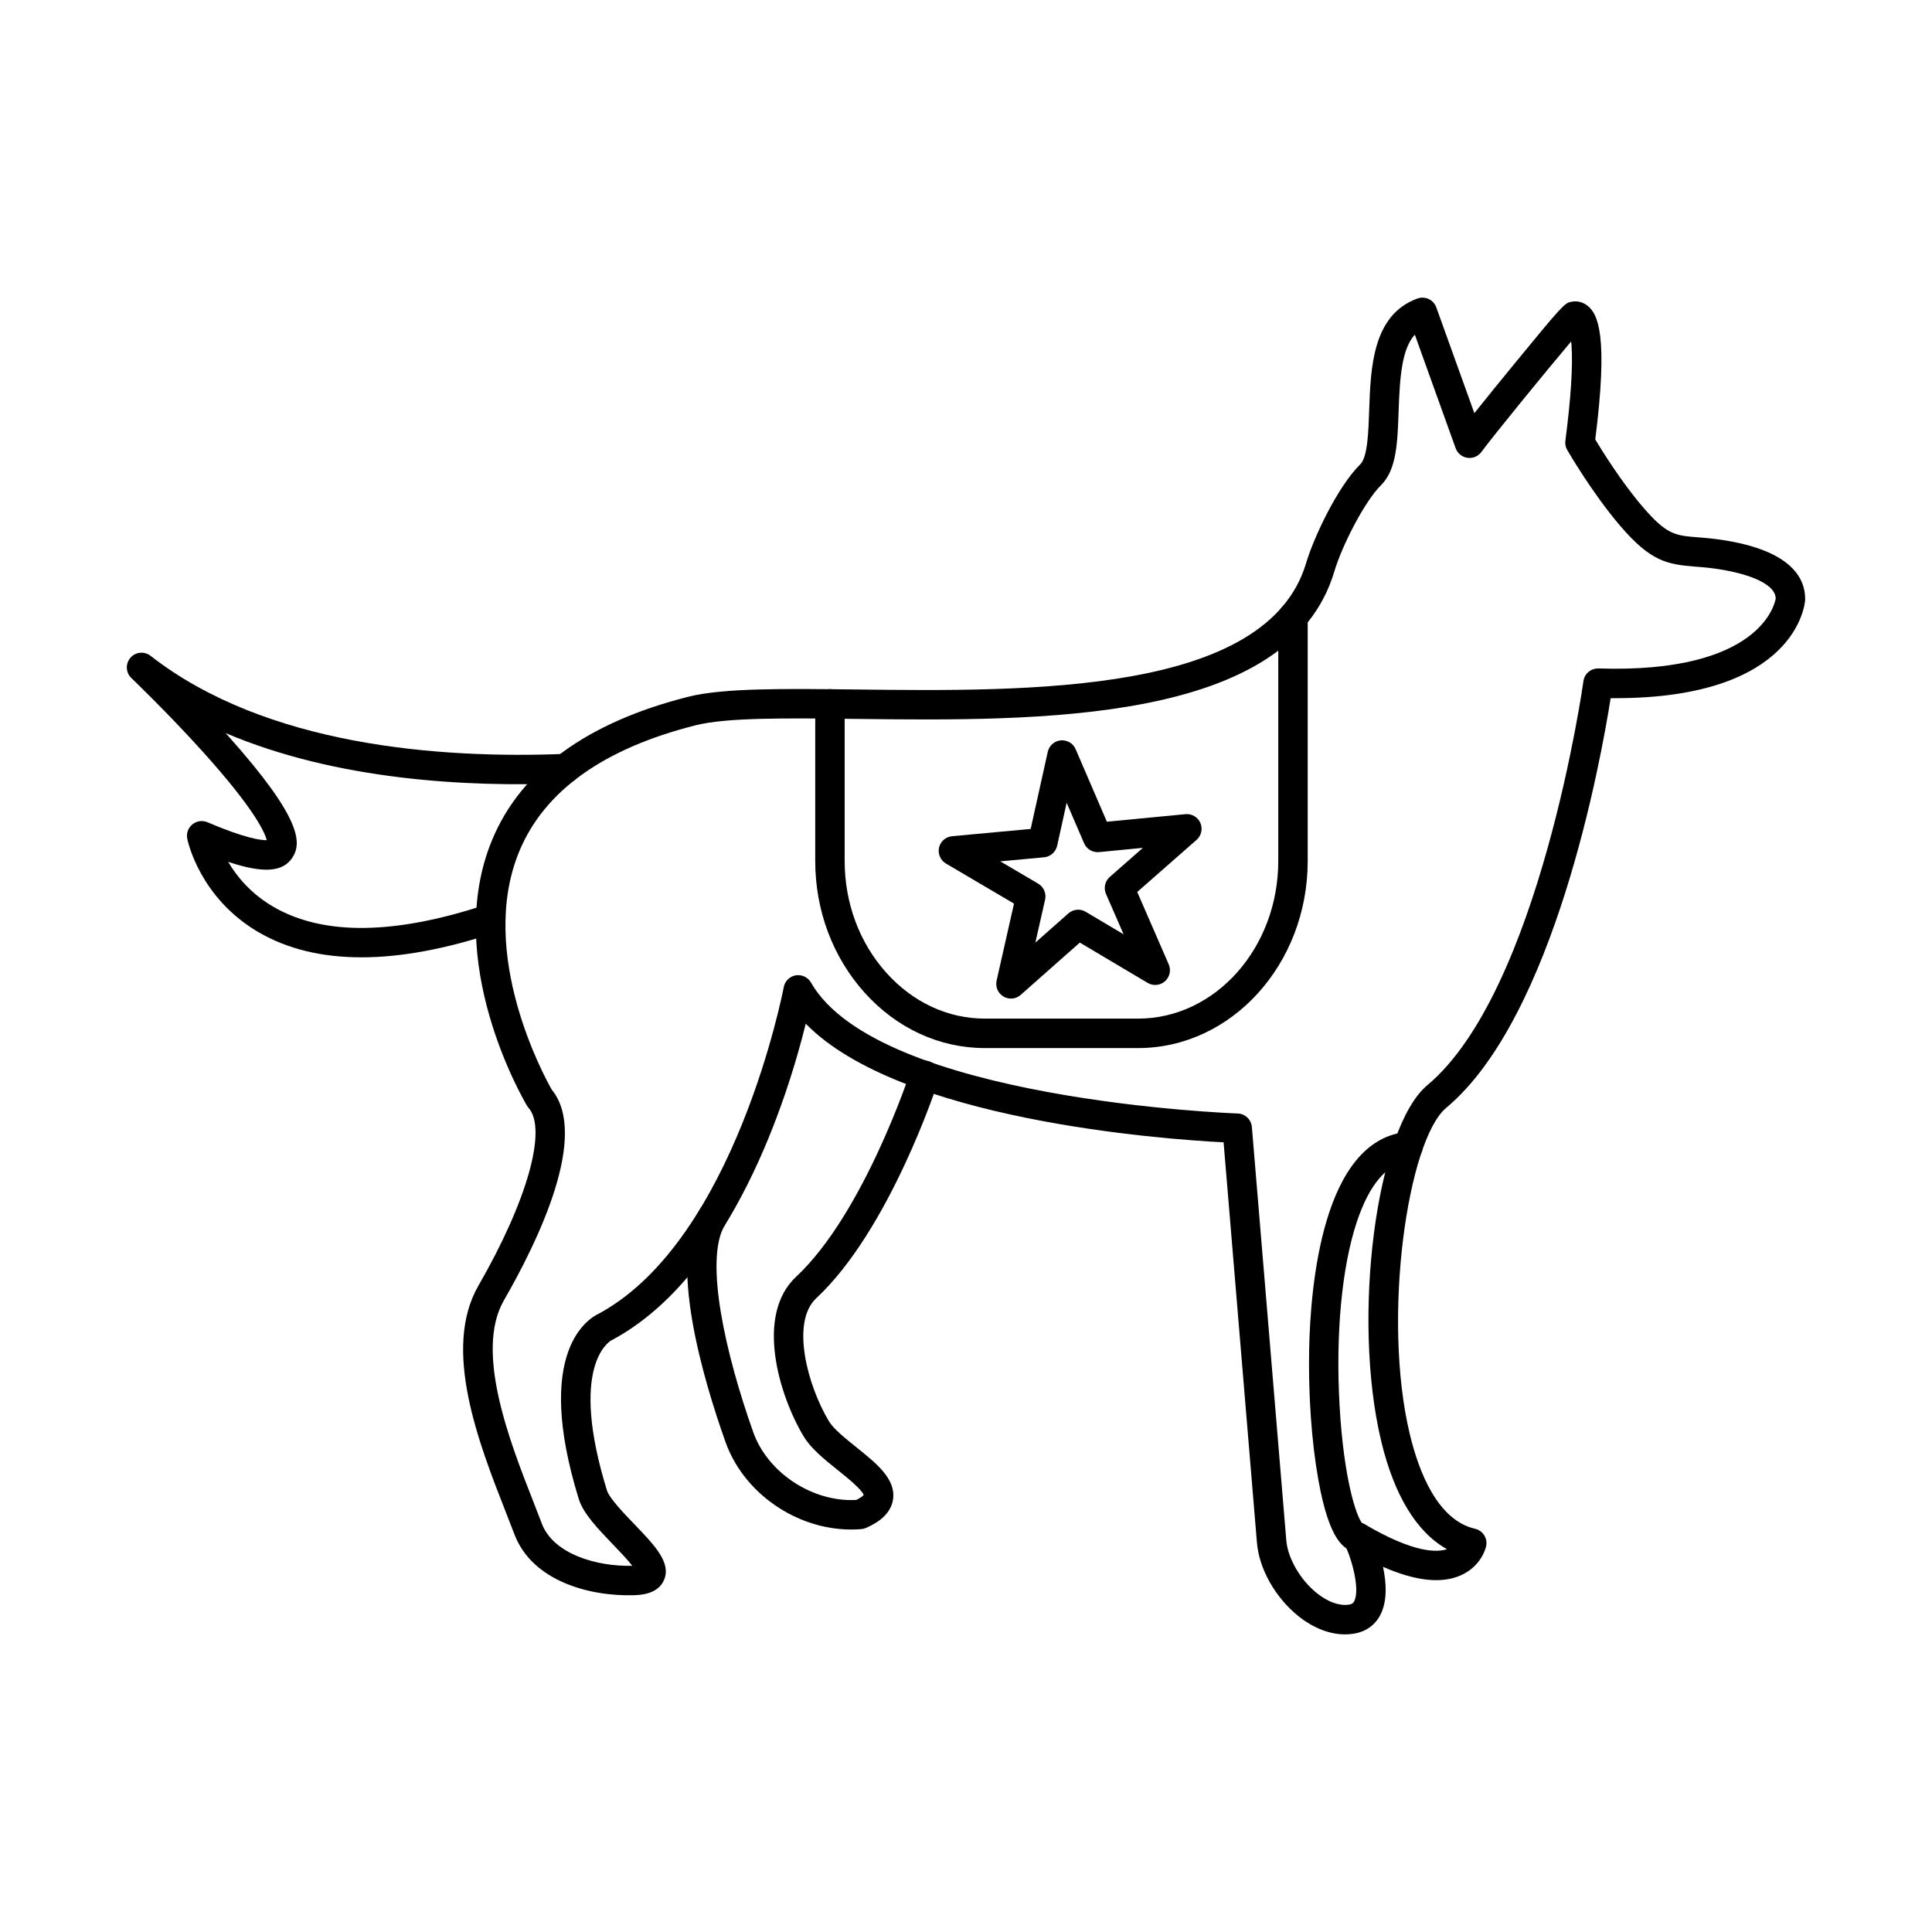 <?xml version="1.0" encoding="UTF-8"?>
<!-- Uploaded to: SVG Repo, www.svgrepo.com, Generator: SVG Repo Mixer Tools -->
<svg fill="#000000" width="800px" height="800px" version="1.1" viewBox="144 144 512 512" xmlns="http://www.w3.org/2000/svg">
 <g>
  <path d="m355.53 402.43c1.383 0 2.684 0.73 3.391 1.961 17.82 31.199 112.12 34.664 113.08 34.695 1.969 0.062 3.582 1.598 3.758 3.578l9.125 109.57c0.395 4.746 3.742 10.508 8.137 14 2.898 2.305 5.883 3.383 8.434 3.016 0.957-0.141 1.219-0.5 1.422-0.895 1.566-2.984-0.504-11.031-2.617-15.258-0.773-1.555-0.438-3.426 0.82-4.606 1.262-1.176 3.152-1.383 4.648-0.508 12.941 7.609 19.098 7.457 21.73 6.562-8.016-4.469-13.988-14.242-17.441-28.691-7.82-32.723-1.301-82.945 12.25-94.273 29.723-24.84 41.246-106.25 41.359-107.07 0.273-1.973 1.98-3.406 3.992-3.363 42.824 1.383 46.734-17.09 46.969-18.582-0.223-4.562-9.539-6.746-13.57-7.477-3.078-0.559-5.547-0.75-7.723-0.922-7.508-0.602-11.805-1.352-19.875-10.758-7.367-8.586-13.816-19.68-14.082-20.148-0.438-0.742-0.609-1.605-0.496-2.457 1.473-11.32 2.019-19.852 1.625-25.352-0.027-0.344-0.062-0.66-0.094-0.965-6.594 7.793-20.785 25.188-23.781 29.281-0.852 1.168-2.277 1.758-3.711 1.555-1.434-0.203-2.621-1.18-3.117-2.539l-10.82-30.094c-3.422 3.781-3.984 11.035-4.297 20.32-0.281 8.312-0.539 15.492-4.664 19.578-4.367 4.309-10.352 16.055-12.383 22.898-12.039 40.387-78.422 39.605-126.88 39.035-18.289-0.215-34.09-0.406-42.406 1.695-24.344 6.144-40.051 17.371-46.688 33.375-11.258 27.137 6.746 59.934 8.586 63.164 9.969 12.152-3.617 40.152-12.672 55.859-7.809 13.551 1.586 37.5 7.805 53.348 0.812 2.062 1.57 4.016 2.266 5.844 3.035 8.004 14.512 11.391 23.957 11.145-1.312-1.688-3.488-3.953-5.102-5.629-4.051-4.227-7.894-8.219-9.082-12.07-12.109-39.227 2.621-47.926 5.457-49.195 36.023-19.68 48.734-85.777 48.867-86.449 0.293-1.605 1.562-2.856 3.18-3.129 0.223-0.043 0.438-0.051 0.652-0.051zm144.95 174.7c-4.106 0-8.398-1.668-12.324-4.785-6.125-4.887-10.465-12.527-11.047-19.457l-8.844-106.16c-16.582-0.855-85.781-5.922-110.73-31.434-4.777 19.262-19.395 66.516-51.133 83.715-0.203 0.102-0.203 0.113-0.363 0.172-0.852 0.488-11.25 7.211-1.199 39.773 0.641 2.07 4.461 6.055 7.254 8.961 5.465 5.68 9.773 10.172 7.914 14.723-1.605 3.922-6.481 4.062-8.086 4.106-11.617 0.348-26.883-3.699-31.609-16.176-0.684-1.801-1.434-3.731-2.234-5.75-7.164-18.266-16.988-43.289-7.297-60.094 12.953-22.484 18.285-41.422 13.289-47.141-0.148-0.184-0.297-0.367-0.418-0.57-0.926-1.555-22.512-38.395-9.246-70.406 7.629-18.41 25.125-31.168 51.988-37.957 9.305-2.348 25.57-2.152 44.406-1.93 45.984 0.539 108.95 1.289 119.32-33.457 2.074-6.969 8.383-20.32 14.375-26.23 1.922-1.898 2.156-8.484 2.348-14.297 0.395-11.277 0.879-25.309 12.793-29.625 0.977-0.355 2.039-0.305 2.984 0.133 0.938 0.438 1.656 1.238 2.012 2.215l10.09 28.031c3.039-3.809 7.043-8.75 10.66-13.148 12.336-15.035 13.27-16.062 14.883-16.328 1.207-0.305 2.75-0.203 4.215 0.832 3.09 2.195 5.754 8.168 2.277 35.621 1.797 2.988 6.996 11.348 12.586 17.859 6.352 7.406 8.586 7.59 14.57 8.059 2.246 0.18 5.031 0.406 8.492 1.035 16.52 2.988 19.984 9.977 19.984 15.32 0 0.082 0 0.172-0.008 0.254-0.074 1.098-2.309 26.027-50.27 26.027h-1.273c-2.578 16.348-14.871 84.57-43.57 108.56-10.215 8.535-17.059 55.543-9.664 86.457 2.441 10.188 7.418 22.82 17.305 25.105 2.082 0.477 3.391 2.547 2.926 4.641-0.121 0.539-1.332 5.356-6.82 7.742-5.098 2.215-11.969 1.441-20.5-2.297 0.926 4.359 1.148 9.176-0.719 12.75-1.465 2.805-3.965 4.519-7.223 4.988-0.691 0.102-1.387 0.152-2.086 0.152z"/>
  <path d="m445.59 421.75h-40.578c-12.039 0-23.379-5.223-31.902-14.711-8.426-9.379-13.066-21.762-13.066-34.879v-41.625c0-2.152 1.75-3.902 3.902-3.902s3.898 1.746 3.898 3.902v41.625c0 11.195 3.934 21.723 11.066 29.656 7.031 7.824 16.297 12.129 26.102 12.129h40.578c20.492 0 37.164-18.742 37.164-41.785v-64.688c0-2.152 1.75-3.902 3.902-3.902s3.898 1.75 3.898 3.902v64.688c0 27.34-20.164 49.59-44.965 49.59z"/>
  <path d="m369.55 549.34c-14.449 0-28.449-9.59-33.285-23.195-6.086-17.109-15.066-47.863-6.867-61.527 1.105-1.848 3.508-2.438 5.356-1.332 1.852 1.105 2.449 3.504 1.34 5.344-5.555 9.254 0.246 34.43 7.519 54.902 3.852 10.82 15.738 18.594 27.309 17.973 1.262-0.629 1.777-1.098 1.965-1.312-0.52-1.512-4.613-4.793-6.848-6.582-3.508-2.812-7.137-5.719-9.082-8.98-6.547-10.953-12.871-32.125-1.973-42.285 17.953-16.754 30.227-54.191 30.348-54.57 0.66-2.039 2.863-3.168 4.918-2.512 2.039 0.672 3.172 2.867 2.508 4.918-0.531 1.617-13.035 39.746-32.449 57.871-6.758 6.289-2.398 22.961 3.352 32.574 1.219 2.051 4.434 4.621 7.258 6.887 5.375 4.316 10.453 8.383 9.762 13.727-0.617 4.754-5.555 6.949-7.184 7.672-0.395 0.172-0.82 0.285-1.258 0.316-0.895 0.082-1.789 0.113-2.684 0.113z"/>
  <path d="m239.77 397.7c-10.504 0-19.598-2.203-27.199-6.625-15.637-9.094-18.824-24.168-18.945-24.809-0.285-1.422 0.242-2.887 1.359-3.801 1.133-0.914 2.676-1.129 4.004-0.559 10 4.285 14.195 4.773 15.695 4.754-0.477-1.961-3.106-8.117-17.066-23.59-9.227-10.211-18.707-19.281-18.797-19.375-1.504-1.434-1.617-3.801-0.266-5.375 1.367-1.574 3.723-1.797 5.352-0.516 30.566 23.863 76.566 27.309 109.78 25.988 2.137-0.062 3.977 1.586 4.055 3.738 0.082 2.152-1.598 3.973-3.738 4.055-26.516 1.059-60.969-0.875-90.211-13.309 0.336 0.367 0.66 0.742 0.984 1.109 19.059 21.406 19.293 27.992 16.691 31.914-2.508 3.809-7.641 4.227-17.004 1.098 2.273 3.879 6.051 8.504 12.168 12.02 13.148 7.559 32.055 7.324 56.191-0.691 2.055-0.68 4.258 0.426 4.938 2.481 0.684 2.043-0.426 4.246-2.477 4.926-13.199 4.379-25.066 6.574-35.52 6.574z"/>
  <path d="m420.34 367.29h0.012zm-11.277 4.969 10.07 5.922c1.461 0.863 2.195 2.57 1.832 4.227l-2.582 11.391 8.754-7.742c1.273-1.117 3.125-1.301 4.574-0.426l10.047 5.965-4.664-10.707c-0.672-1.555-0.262-3.371 1.008-4.488l8.777-7.711-11.621 1.129c-1.688 0.164-3.293-0.793-3.965-2.348l-4.621-10.73-2.519 11.41c-0.375 1.645-1.766 2.875-3.453 3.039l-11.633 1.078zm2.852 36.371c-0.68 0-1.371-0.172-1.988-0.539-1.453-0.863-2.184-2.57-1.816-4.215l4.609-20.41-18.031-10.617c-1.453-0.863-2.195-2.562-1.832-4.215 0.375-1.656 1.77-2.875 3.453-3.027l20.828-1.93 4.531-20.434c0.363-1.656 1.758-2.875 3.441-3.039 1.684-0.141 3.281 0.781 3.953 2.348l8.27 19.211 20.828-2c1.676-0.164 3.281 0.781 3.953 2.328 0.672 1.555 0.262 3.363-1.008 4.481l-15.727 13.809 8.348 19.191c0.676 1.555 0.266 3.363-1.004 4.481-1.273 1.117-3.109 1.293-4.574 0.43l-17.984-10.688-15.676 13.867c-0.73 0.648-1.656 0.977-2.582 0.977z"/>
  <path d="m503.75 555.25c-0.188 0-0.367-0.012-0.539-0.039-3.059-0.418-6.941-2.957-9.824-18.977-1.797-10-2.691-22.637-2.449-34.676 0.336-16.59 3.516-55.41 25.824-57.574 2.144-0.191 4.051 1.363 4.254 3.504 0.219 2.144-1.359 4.055-3.504 4.258-5.891 0.57-10.586 5.992-13.953 16.113-3.981 11.988-5.637 29.746-4.551 48.715 1.113 19.535 4.441 29.238 5.965 31.078 1.75 0.578 2.887 2.336 2.621 4.227-0.266 1.961-1.945 3.371-3.852 3.371z"/>
 </g>
</svg>